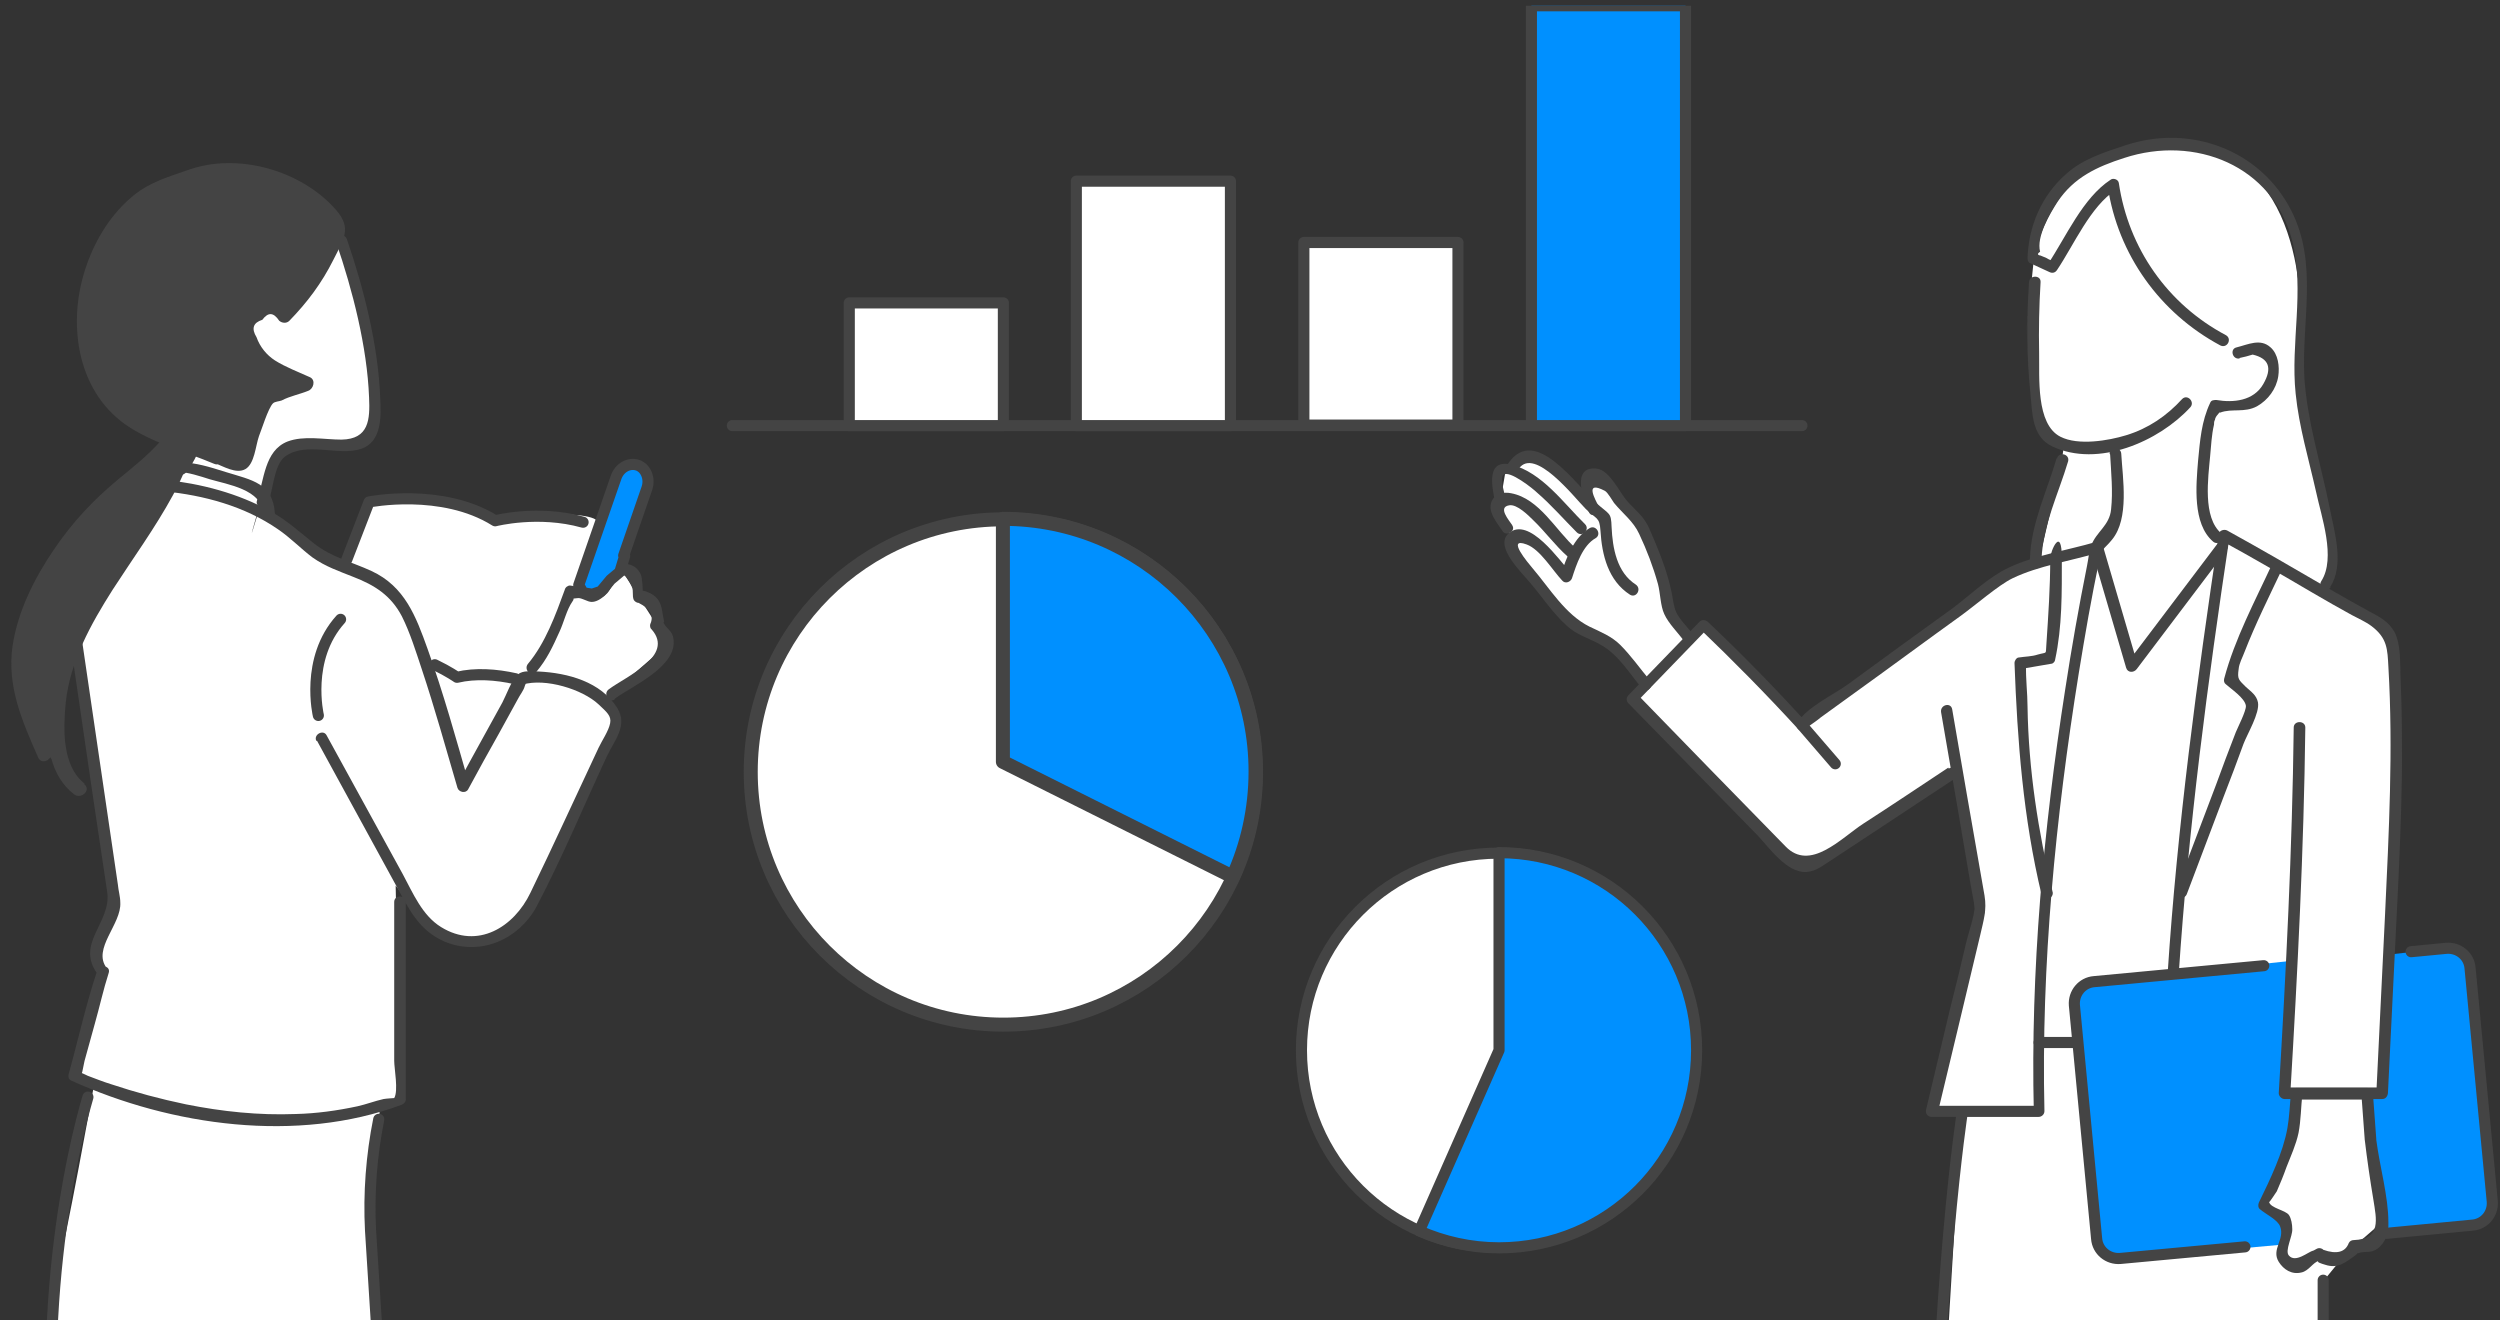 <?xml version="1.0" encoding="UTF-8"?>
<svg xmlns="http://www.w3.org/2000/svg" version="1.1" xmlns:xlink="http://www.w3.org/1999/xlink" viewBox="0 0 517.5 273.3">
  <rect x="0" y="0" width="517.5" height="273.3" fill="#333333" stroke="none"/>
  <defs>
    <style>
      .cls-1, .cls-2 {
        fill: none;
      }

      .cls-1, .cls-3, .cls-4, .cls-5, .cls-6 {
        stroke: #444;
        stroke-linecap: round;
        stroke-linejoin: round;
      }

      .cls-1, .cls-3, .cls-5 {
        stroke-width: 2.3px;
      }

      .cls-7, .cls-4, .cls-5 {
        fill: #0090ff;
      }

      .cls-8, .cls-3, .cls-6 {
        fill: #fff;
      }

      .cls-4, .cls-6 {
        stroke-width: 2.9px;
      }

      .cls-9 {
        fill: #444;
      }

      .cls-10 {
        clip-path: url(#clippath);
      }
    </style>
    <clipPath id="clippath">
      <rect class="cls-2" y="1.2" width="517.5" height="272.1"/>
    </clipPath>
  </defs>
  <!-- Generator: Adobe Illustrator 28.7.1, SVG Export Plug-In . SVG Version: 1.2.0 Build 142)  -->
  <g>
    <g id="_レイヤー_2">
      <g id="_レイヤー_3">
        <g class="cls-10">
          <g>
            <path class="cls-8" d="M67.9,46.5s5,10.1,6.6,17.8,2.8,23.8,2.8,23.8l-4.6,4.1s-13.8-5.7-18.3,10-.9,3.7-.9,3.7c0,0,16.1,13.5,18.3,11.7l5.5-14.3s17.7-1.8,24.6,4.2c0,0,23.2-3,22.1,1.4-1.5,6.1-4.2,12.2-4.2,12.2l3.1,2.3,5.7-5.5,9.8,15.3-12.4,10.8,1.8,5.3-16.4,35s-6.9,18.4-24.6,5.1l-4.9-6.1.9,44.3-4.1,1.4-1.8,17.2,4.1,73.5h-16.5l-3.2,48.1H27l-3.5-48.1-10.5-1.1s-3.5-46.2-1.5-53.8c2.1-7.6,8-40.4,8-40.4l-4.8-2.6,6.8-20s-4.4-4.3,2.2-14.1l-8.4-57.6,26.2-48.6,26.4-34.9h0Z"/>
            <path class="cls-8" d="M339.9,141.7s-1.7-8.5-14.2-12.5l-12.8-16-.7-3.7-1.6-5.8,1.1-6.5,6.9-3.1,9.7,9.2,2.4-5,10.3,12.9s4.7,20.5,8.8,20.9l3.1-2.7,20.4,20.8,41-30.1,7.8-4.3s5.4-22.3,5-23.1-8-3.4-7-22.2c1-18.8-.7-1.2-.7-1.2l1.6-15.6s3.8-25.2,29.7-24c25.9,1.2,26.4,33.5,25.2,42.4-1.2,8.9,3.4,30.6,5.6,34.7,2.2,4,2,15.4-2.4,15.4l10.2,5.3s6.9.1,6.8,18.8c-.1,18.7-2.9,80.2-2.9,80.2h-3.1l3.2,26.3-6,5.2-2.7,2.7-3.6,4.4v61.6l-17.7,2.5-3.2,44.5h-43.3l-2.1-45.8-14.5-1.5,5.8-95.6-5.8-.4,10.7-41.9-5.8-29.1-23.9,15.8s-8.7,12.5-16.5-3.1l-26.7-27.3,1.9-2.8h0Z"/>
            <polygon class="cls-7" points="474.2 198.9 432.6 203.4 429.8 205.7 429.6 210.4 434.7 256.6 436.2 260.5 440.5 260.5 472.9 257.6 473.1 253.3 468.6 249.4 474.6 233.7 475.3 226.4 472.9 225.5 474.2 198.9"/>
            <polygon class="cls-7" points="494.5 197.6 505.9 196.3 510.8 197.6 512.2 208.4 515.8 250.1 514.6 252.4 510.4 253.8 493.2 255.3 494.1 251.7 491.9 245 490.6 234.6 490.6 227 493 226.4 494.5 197.6"/>
            <circle class="cls-6" cx="207.7" cy="159.8" r="52.3"/>
            <circle class="cls-3" cx="310.2" cy="217.4" r="40.8"/>
            <line class="cls-1" x1="151.6" y1="88.1" x2="373" y2="88.1"/>
            <rect class="cls-3" x="175.8" y="62.7" width="31.9" height="25.4"/>
            <rect class="cls-3" x="222.8" y="37.5" width="31.9" height="50.6"/>
            <rect class="cls-3" x="269.9" y="50.2" width="31.9" height="37.8"/>
            <rect class="cls-5" x="317" y="1.2" width="31.9" height="86.9"/>
            <path class="cls-9" d="M420,58.5c-.5,7.7-.5,15.3.3,23,.4,4.1.3,8.9,4.5,10.9,9.5,4.5,22.1-1,28.6-8.1,1-1.1-.6-2.8-1.7-1.7-3.2,3.5-7,6.1-11.6,7.5-3.6,1.1-9.9,2.2-13.6.3-5.1-2.6-4.3-12.4-4.4-17.3s0-9.8.3-14.7c.1-1.5-2.3-1.5-2.4,0h0Z"/>
            <path class="cls-9" d="M463.6,74.1c.9-.2,1.8-.4,2.7-.7,3.4.8,4.1,2.8,2.2,6.1-2,3.5-6.2,3.9-9.7,3.3-.5,0-1.1,0-1.3.6-1.8,3.8-2.1,7.8-2.5,12-.4,5-1.2,13,3.1,16.7,1.1,1,2.8-.7,1.7-1.7-3.9-3.3-2.7-11.5-2.3-16,.2-2.1.3-4.4.8-6.5,0-.3,0-.7.2-1,0-.3.3-.8.5-1,.7-.9.3-.4.6-.5,2.4-.9,5,.1,7.6-1.3,2.3-1.3,4-3.6,4.4-6.2.3-2,0-4.6-1.6-6-2.1-1.9-4.6-.6-7,0-1.5.3-.9,2.6.6,2.3h0Z"/>
            <path class="cls-9" d="M436.8,94.1c.2,3.7.6,7.6.2,11.3-.3,3.4-3.1,4.7-4.1,7.5-.5,1.3-.6,2.9-.9,4.3-1.7,8.5-3.2,17-4.5,25.5-4.5,28.9-7.2,58.2-6.5,87.4l1.2-1.2h-22.2l1.1,1.5c2.9-12.2,5.9-24.5,8.8-36.8.7-3.1,1.4-5.2.9-8.2l-3.6-20.6c-1-6-2.1-12-3.1-18-.3-1.5-2.5-.9-2.3.6,1.2,7,2.4,13.9,3.6,20.9l2.4,14.1c.3,1.5.5,3,.8,4.4.1.5.1,2,.2.8-.2,2.3-1.1,4.8-1.7,7.1-1.1,4.8-2.3,9.6-3.5,14.4-1.6,6.9-3.3,13.7-4.9,20.6-.2.8.4,1.5,1.1,1.5h22.2c.6,0,1.2-.5,1.2-1.2-.7-30.3,2.3-60.7,7.1-90.6,1.3-7.9,2.6-15.7,4.3-23.5.6-2.7.9-2.1,2.6-4.2,3.6-4.4,2.2-12.6,1.9-17.8-.1-1.5-2.5-1.5-2.4,0h0Z"/>
            <path class="cls-9" d="M451,201.6c2-30.3,6-60.4,10.5-90.4l-1.7.7c6.4,3.5,12.6,7.1,18.9,10.8,2.7,1.6,5.4,3.1,8.1,4.6,1.3.7,2.9,1.4,4.1,2.3,3.3,2.5,3.3,4.8,3.5,8.5,1,17.1.1,34.2-.7,51.3-.6,12.3-1.2,24.6-1.8,36.9l1.2-1.2h-20.2l1.2,1.2c1.5-25.2,2.8-50.4,3.1-75.7,0-1.5-2.4-1.5-2.4,0-.3,25.2-1.6,50.5-3.1,75.7,0,.6.6,1.2,1.2,1.2h20.2c.7,0,1.1-.5,1.2-1.2.7-14.9,1.5-29.8,2.2-44.7.4-9.4.8-18.7.7-28.1,0-4.5-.1-9-.3-13.5-.1-2.8.1-6.5-1.2-9.1-1.2-2.2-3.1-3.2-5.2-4.3-3.1-1.7-6.1-3.4-9.2-5.2-6.7-3.9-13.4-7.8-20.3-11.6-.6-.3-1.6,0-1.7.7-4.5,30.2-8.6,60.5-10.6,91-.1,1.5,2.3,1.5,2.4,0h0Z"/>
            <path class="cls-9" d="M470.4,116.6c-3.6,7.8-7.8,15.6-10,23.9-.1.4,0,.9.3,1.1,1.1,1,4,2.9,4.2,4.5.1,1-1.7,4.5-2.1,5.5-1.4,3.6-2.8,7.3-4.1,10.9-2.8,7.3-5.5,14.6-8.3,21.9-.5,1.4,1.8,2.1,2.3.6,2.5-6.7,5.1-13.4,7.6-20.1,1.4-3.6,2.8-7.3,4.1-10.9.8-2.1,3.4-6.4,3-8.6-.3-1.5-1.4-2.2-2.5-3.2-1.5-1.5-1.8-1.6-1.5-3.7.1-1.2.8-2.4,1.2-3.5,2.3-5.9,5.1-11.5,7.8-17.2.6-1.4-1.4-2.6-2-1.2h0Z"/>
            <path class="cls-9" d="M489.5,235.9c.5,4.2,1.1,8.3,1.8,12.5.6,3.9,1.7,8.1-4.1,8.3-.4,0-.8.2-1,.6-.7,1.9-2.5,2.4-5.3,1.4-.2-.3-.8-.4-1.1-.3-.3.1-.7.4-1,.5-1,.2-3.6,2.6-5,1-.9-1,.8-4,.7-5.5,0-.9-.2-2.2-.7-2.9-.7-1-3.8-1.4-4.1-2.7,0,.3,1.5-2.1,1.6-2.2.7-1.6,1.4-3.3,2-5,.9-2.3,2-4.7,2.5-7.1.5-2.6.5-5.4.8-8.1l-1.2,1.2h14.6l-1.2-1.2.7,9.5c.1,1.5,2.5,1.5,2.4,0l-.7-9.5c0-.6-.5-1.2-1.2-1.2h-14.6c-.7,0-1.1.6-1.2,1.2-.2,2.3-.3,4.8-.7,7.1-.9,5.1-3.6,10.7-5.9,15.4-.2.4-.2,1.1.2,1.4,1.3,1.1,3.7,2.2,4.2,3.6,1,2.7-1.9,4.7-.3,7.3,1,1.6,2.7,2.7,4.7,2.2,1.5-.3,2.4-2.1,3.6-2.4-.7.2.6.6,1.3.8,2.7.9,4.2-.5,6.2-1.9,1.1-.8-.4-.2.7-.5,1.4-.5,2.5.1,3.9-.9,1.7-1.2,2.4-3.4,2.3-5.4,0-5.5-1.8-11.6-2.5-17.1-.2-1.5-2.6-1.5-2.4,0h0Z"/>
            <path class="cls-9" d="M127.3,144.6c3.5-2.6,13-6.6,12.1-12.4-.2-1.6-1.4-2-2-3.2-.5-1,.3.6,0-.7-.5-2.3-.3-4.2-2.8-5.5-.4-.2-1.9-.8-1.6-.4.1.1,0-2.8-.4-3.6-.9-1.8-2.5-2.3-4.4-2-2.6.4-2.3,2.2-4,4s-3.7.7-6.2.4c-.5,0-1,.4-1.1.9-1.9,5.2-4,11-7.6,15.3-1,1.2.7,2.9,1.7,1.7,2.2-2.6,3.4-5.2,4.8-8.3.9-1.9,1.5-4.6,2.7-6.3.6-.8-.4-.5,1.2-.7.9,0,1.9.8,2.8.8,1.2,0,2.4-1,3.2-1.8,1.4-1.5,2.8-6.9,5.1-1.3.4.9,0,1.8.4,2.7.2.3.6.6,1,.6,2.4,1.2,3.2,2.7,2.4,4.4-.1.4,0,.9.3,1.1,4.8,5.5-5.3,9.7-8.9,12.4-1.2.9,0,2.9,1.2,2.1h0Z"/>
            <path class="cls-1" d="M464.7,258.1l-25.8,2.4c-2.5.2-4.7-1.6-4.9-4.1l-4.6-48.3c-.2-2.5,1.6-4.7,4.1-4.9l35.1-3.3"/>
            <path class="cls-1" d="M499.1,197l7.3-.7c2.5-.2,4.7,1.6,4.9,4.1l4.6,48.3c.2,2.5-1.6,4.7-4.1,4.9l-17.8,1.7"/>
            <path class="cls-9" d="M403.3,158.9c-5.9,3.9-11.7,7.8-17.6,11.6-4.6,3-11,10-16.1,4.7-10.3-10.5-20.5-21-30.8-31.6v1.7c4.9-5.1,9.8-10.1,14.7-15.2h-1.7c7,6.7,13.8,13.6,20.4,20.8.5.6,1.5.4,1.9-.2.1-.2-.2,0,.5-.5s1.6-1.1,2.3-1.7l7.6-5.5c7.1-5.1,14.1-10.3,21.2-15.4,3.2-2.3,8-6.5,10.9-7.9,5.4-2.6,12.1-3.6,17.8-5.3l-1.5-.8c2.4,8.2,4.8,16.4,7.2,24.6.3,1.1,1.6,1.1,2.2.3,6.2-8.2,12.4-16.4,18.6-24.6.9-1.2-1.1-2.4-2-1.2-6.2,8.2-12.4,16.4-18.6,24.6l2.2.3c-2.4-8.2-4.8-16.4-7.2-24.6-.2-.6-.8-1-1.5-.8-5.8,1.7-12.5,2.7-18,5.3-4.1,1.9-8,5.7-11.6,8.4-7.2,5.2-14.4,10.4-21.6,15.7-3,2.2-8.7,4.8-10.6,8.1l1.9-.2c-6.5-7.1-13.3-14.1-20.4-20.8-.5-.4-1.2-.5-1.7,0-4.9,5.1-9.8,10.1-14.7,15.2-.5.5-.5,1.2,0,1.7,8.9,9.1,17.7,18.1,26.6,27.2,2.5,2.6,6.1,7.9,10.2,7.7,2-.1,3.5-1.4,5.1-2.4,2.9-1.9,5.9-3.9,8.8-5.8,5.6-3.7,11.2-7.4,16.8-11.1,1.3-.8,0-2.9-1.2-2.1h0Z"/>
            <line class="cls-1" x1="373" y1="150.1" x2="379.9" y2="158.1"/>
            <path class="cls-9" d="M424.9,184.7c-3-12.6-5-25.4-5.2-38.4,0-2.8-.4-5.8-.3-8.6,0-.2-1.3.6-.3.6.6,0,1.3-.2,2-.3l3.5-.6c.4,0,.8-.5.8-.8,1.5-6.9,1.4-14,1.4-21s-2.4-1.5-2.4,0c0,6-.4,11.8-.8,17.8-.2,2.2.3,1.5-1.8,2.1-1.2.4-2.6.4-3.9.6-.5,0-.9.7-.9,1.1.6,16.3,1.8,32.1,5.6,48,.4,1.5,2.6.9,2.3-.6h0Z"/>
            <line class="cls-1" x1="422.1" y1="215.8" x2="429.4" y2="215.8"/>
            <path class="cls-1" d="M406.2,230.2s-5.4,34.7-6.2,95.9c0,0,36.1,5.4,80.9,1.4v-62.5"/>
            <path class="cls-9" d="M482.3,121.6c3-4.6,1-11.2,0-16.2-1.8-9.1-4.7-18-5.3-27.3-.6-11.6,2.9-23.5-2.7-34.5-6.4-12.6-20.9-17.9-34.1-13.6-4.5,1.5-8.9,2.8-12.5,6-5.1,4.5-7.8,10.8-8,17.5,0,.4.2.9.6,1,1.3.6,2.6,1.2,3.9,1.8.6.3,1.2.2,1.6-.4,3.5-5.2,6.9-13.2,12.2-16.6l-1.7-.7c2.1,14.1,10.8,26.2,23.3,32.9,1.4.7,2.5-1.3,1.2-2.1-12.1-6.4-20.2-18-22.2-31.5-.1-.8-1.2-1.1-1.7-.7-5.8,3.8-9.2,11.8-13,17.5l1.6-.4c-.6-.3-1.3-.5-1.9-.9l-1.2-.5c-.7-.1-.7-.4-.1-.8-.8-3.1,2-7.8,3.6-10.3,3.4-5.1,8.2-7.3,13.8-9.1,14.6-4.8,30.8,1.5,34.8,17.2,2.6,10.3-.4,21.1.7,31.6.7,6.9,2.7,13.5,4.2,20.2,1.1,5.2,4.2,13.8,1.1,18.6-.8,1.3,1.2,2.5,2,1.2h0Z"/>
            <path class="cls-9" d="M425.7,94.9c-2,6.9-5.3,13.5-5.5,20.8,0,1.5,2.3,1.5,2.4,0,.3-7.1,3.5-13.5,5.5-20.2.4-1.5-1.9-2.1-2.3-.6h0Z"/>
            <path class="cls-9" d="M69.6,50.2c3.4,9.9,6.4,21.6,6.8,32.1.2,4.5,0,8.6-5.7,8.7-3.6,0-7.8-.9-11.2.4-4.8,1.9-4.8,8-6.3,12.2-.5,1.4,1.8,2.1,2.3.6,1-2.6,1.2-8,3.5-9.7,4.4-3.2,11,0,15.8-1.6,4.3-1.5,4.1-6.8,3.9-10.6-.4-10.8-3.4-22.6-6.9-32.8-.5-1.4-2.8-.8-2.3.6h0Z"/>
            <path class="cls-9" d="M44.7,94.3c1.5.5,2.9,1,4.4,1.5.2,0,.5.2.7.1.5,0,.7-.7.8-1.2,1.2-4.5,3-8.8,5.4-12.7l7.5-2.7c-1.9-.9-3.9-1.8-5.8-2.8-1-.5-2.1-1-3-1.7-2.2-1.8-3.3-4.7-3.5-7.6,0-1.3,0-2.7.9-3.6.9-.9,2.4-1,3.6-.6s2.2,1.3,3.2,2.1l2.1-2.2c4.1-4.3,6.7-9.8,9.2-15.3v-.4c-.8-2.7-3.1-4.5-5.4-6.1-6.5-4.3-14.3-7.6-21.9-6.1l-6.2,2.2c-7.8,1.7-13.6,8.5-16.6,15.9-2.4,5.9-3.4,12.4-2.2,18.6,1.2,6.2,4.8,12.1,10.2,15.4l16.6,7h0Z"/>
            <path class="cls-9" d="M44.3,95.8c1.9.7,4.6,2.4,6.5,1.3s2.1-4.8,2.8-6.8c.5-1.2,1.9-5.8,2.9-6.8.4-.4,1.3-.4,1.8-.6,1.7-.9,3.8-1.3,5.5-2,1.1-.4,1.6-2.2.4-2.8-2.4-1.1-5.1-2.1-7.3-3.5-1.7-1.1-3.1-2.8-3.8-4.8-1.1-1.8-.7-3,1.2-3.6,1.2-1.6,2.3-1.6,3.5.2.6.5,1.5.6,2.1,0,3.7-3.8,6.7-7.8,9.1-12.6,2.1-4.2,3.9-6.5.6-10.3-7.2-8.3-20.5-12-30.7-8.3-4,1.4-7.9,2.5-11.3,5.3-4.5,3.7-7.7,8.8-9.6,14.2-4.1,11.3-2.5,25.8,8,33.2,5.3,3.7,12.4,5.6,18.3,8.1,1.8.8,2.6-2.2.8-2.9-5.2-2.2-10.8-4.1-15.9-6.7-13.3-6.8-12.2-26.3-5.3-37.2,5.6-8.7,18.1-14.4,28.4-11.9,3.7.9,7.2,2.6,10.4,4.6,1.5,1,3.2,1.9,4.4,3.3,2.3,2.6,1.6,2.7.5,5-2.6,5.3-5.6,9.9-9.7,14.2h2.1c-3.4-2.9-9.8-4.5-10.3,1.8-.7,8.6,6.6,11.6,13,14.6l.4-2.8c-2.4.9-6.2,1.4-8.2,3.1-2,1.8-3.2,6-4.2,8.4-.4,1-.9,4.5-1.6,4.9.2,0-3.2-1.2-4-1.5-1.8-.7-2.6,2.3-.8,2.9h0Z"/>
            <path class="cls-9" d="M13.6,126.3c1.9,12.8,3.7,25.5,5.6,38.3l3,20.1c.9,6.4-6.9,10.7-1.8,17.2.4.5,1.2.4,1.7,0h.1c0-.1-2-1.2-2-1.2-2.4,7.1-4,14.5-6,21.7-.1.5,0,1.1.6,1.3,20.7,9.4,46.8,13,68.3,5,.5-.2.9-.6.9-1.1v-40.9c0-1.5-2.4-1.5-2.4,0v32.9c0,1.6.9,6.2,0,7.7,0,0-1.7.1-2.2.2-1.8.4-3.6,1.1-5.4,1.5-4.2.9-8.5,1.5-12.8,1.6-7.6.3-15.2-.5-22.7-2-5.3-1.1-10.5-2.5-15.6-4.2-1.6-.5-3.1-1.1-4.7-1.7-.5-.2-2.8-1.5-1.9-.3.7,1,.9-1.7,1.2-2.8l2.1-7.6c1-3.5,1.8-7.2,2.9-10.6.4-1.2-1.1-1.8-2-1.1h-.1c0,.1,1.7.1,1.7.1-3.1-4,3.1-9.1,2.8-13.6,0-1.2-.4-2.5-.5-3.7-1-6.8-2-13.6-3-20.4-1.8-12.3-3.6-24.5-5.4-36.8-.2-1.5-2.5-.9-2.3.6h0Z"/>
            <path class="cls-9" d="M65.6,153.3c5.5,10.1,11,20.1,16.5,30.2,2.5,4.6,4.6,9.1,9.9,11.4,7.4,3.1,15.4-.4,19.1-7.3,5.3-10.1,9.7-20.7,14.5-31,1.6-3.4,4.4-6.4,2.2-10-3.4-5.5-10.3-7.3-16.3-7.6-1.5,0-3.2-.3-4.3.6-1.3,1.1-2.4,4.3-3.2,5.8-3,5.5-6.1,11-9.1,16.6l2.2.3c-2.7-9.4-5.3-18.8-8.6-28-2.4-6.7-4.7-12.9-11.6-16.1-4.1-1.9-8.2-2.8-11.9-5.7-2.9-2.3-5.6-4.8-8.9-6.6-6.8-3.8-14.5-5.8-22.2-6.6-1.5-.2-1.5,2.2,0,2.4,8.3.8,16.8,3.1,23.7,7.9,2.5,1.7,4.7,4,7.1,5.8,2.7,1.9,5.4,2.8,8.4,4,4.4,1.7,7.8,3.8,10.1,8.2,1.7,3.4,2.9,7.3,4.1,10.9,2.7,8.1,5,16.4,7.4,24.6.3.9,1.7,1.2,2.2.3,2.1-3.9,4.2-7.7,6.4-11.6l3.9-7.1c.4-.8,1.2-1.8,1.4-2.6.3-1.1.9-.8-.4-.4,4.7-1.4,12.4,1,15.7,4.1,1.7,1.6,2.7,2.4,2.4,3.9-.3,1.6-1.7,3.6-2.4,5.1-4.7,10-9.3,20.1-14.1,30-3.4,7.1-10.9,11.8-18.5,7.1-3.9-2.4-5.8-7-7.9-10.9-5.3-9.6-10.5-19.2-15.8-28.8-.7-1.3-2.8-.1-2.1,1.2h0Z"/>
            <path class="cls-9" d="M39.1,89.3c-.5,2.6-1.5,4.8-3.1,6.9-1.2,1.5,1.4,3,2.6,1.5,1.7-2.2,2.9-4.8,3.4-7.6.4-1.9-2.5-2.7-2.9-.8h0Z"/>
            <path class="cls-9" d="M30.4,100.6c2-1.3,4-2.8,6.5-2.9,1.9,0,4.6.9,6.5,1.5,3.7,1.1,10.8,2.1,11.1,7.1,0,1.5,2.5,1.5,2.4,0-.4-6.3-4.7-6.9-10.2-8.6-6.9-2.2-11.2-3.3-17.4.8-1.3.8,0,2.9,1.2,2.1h0Z"/>
            <path class="cls-9" d="M341.5,140.8c-2-2.4-3.9-5.1-6.1-7.3-1.8-1.8-4.1-2.7-6.4-3.8-5-2.5-8.2-7.9-11.7-12-1-1.2-5.6-6.6-1.3-5,2.8,1,5.4,5.4,7.4,7.5.6.7,1.7.3,2-.5.9-2.8,2.2-6.8,4.9-8.3,1.3-.8.1-2.8-1.2-2.1-3.3,1.9-4.9,6.2-6,9.7l2-.5c-2.1-2.2-8.6-11.8-12.8-8.1-3.1,2.7,2.8,8.2,4.4,10.2,2.5,2.9,4.7,6.3,7.6,8.9,2.1,2,4.7,2.6,7.1,4,3.6,2,5.9,5.9,8.5,9,1,1.2,2.6-.5,1.7-1.7h0Z"/>
            <path class="cls-9" d="M313.1,108.8c-.8-1.2-3.1-3.8-.7-4.2,1.6-.3,4,2.1,5,3.1,2.5,2.4,4.5,5.2,7.1,7.5,1.1,1,2.8-.7,1.7-1.7-4.1-3.6-7.5-10.3-13.4-11.4-1.5-.3-3.2,0-4,1.6-1,2.2,1.1,4.5,2.2,6.2.8,1.3,2.9,0,2-1.2h0Z"/>
            <path class="cls-9" d="M311.7,103.3c-.2-.9-1.3-4.3-.5-5,1.2-1.1,6.2,2.9,7,3.7,2.9,2.5,5.5,5.5,8.2,8.2,1.1,1.1,2.8-.6,1.7-1.7-4.4-4.3-8.9-10.7-15.2-12.3-5.3-1.3-4.1,4.4-3.4,7.8.3,1.5,2.6.9,2.3-.6h0Z"/>
            <path class="cls-9" d="M314.4,97c3.3-4.6,11.5,6,13.8,8.3s2.9,1.6,3.1,4.6c.3,5,1.6,10.3,6.1,13.2,1.3.8,2.5-1.2,1.2-2.1-3.9-2.5-4.8-7.5-5-11.9-.1-3.1-.4-2.5-3.2-5-4.3-3.9-12.6-16.1-18.1-8.3-.9,1.2,1.2,2.4,2,1.2h0Z"/>
            <path class="cls-9" d="M330.9,104.8c-.6-1.3-3.1-5.5,1.3-3.2.6.3,1.6,2.1,1.9,2.5,1.8,2.2,4,3.8,5.2,6.4,1.6,3.4,2.9,6.8,3.9,10.4.5,1.9.5,4.5,1.3,6.2.9,2,2.8,3.8,4.1,5.6.9,1.2,3,0,2-1.2-1.1-1.5-2.8-3.1-3.6-4.7-.6-1.3-.7-2.9-1-4.3-1-4.7-2.7-8.7-4.6-13.1-1.1-2.5-2.8-3.7-4.6-5.7-1.5-1.7-3.6-6.4-6.3-6.7-5.4-.6-2.7,6.7-1.6,9,.6,1.4,2.7.2,2-1.2h0Z"/>
            <path class="cls-1" d="M18.2,227.1c-3,10.3-12,46.6-5.1,92.4h67.7l-4.1-64.8c-.4-7.7.2-15.5,1.7-23"/>
            <path class="cls-1" d="M65.9,148.1s-2.8-11.7,4.6-19.9"/>
            <line class="cls-1" x1="41.1" y1="367.6" x2="41.1" y2="321.7"/>
            <line class="cls-1" x1="64.4" y1="321.6" x2="61.1" y2="367.6"/>
            <line class="cls-1" x1="27" y1="367.6" x2="23.5" y2="321.6"/>
            <line class="cls-1" x1="414.5" y1="329" x2="416.7" y2="373.4"/>
            <line class="cls-1" x1="460" y1="373.4" x2="462.2" y2="329.8"/>
            <line class="cls-1" x1="434.5" y1="330.9" x2="434.5" y2="373.4"/>
            <path class="cls-5" d="M129.1,115l4.8-13.9c.7-2-.2-4.2-1.9-4.8h0c-1.8-.6-3.8.5-4.5,2.6l-7.7,22.2.9,1.6,1.9.3,1.8-.6,2-2.4,1.9-1.6,1-3.3h0Z"/>
            <path class="cls-1" d="M71.8,115.8l4.6-11.9s15.1-3,26.1,3.9c0,0,8.9-2.3,18.2.3"/>
            <path class="cls-1" d="M106.7,140.5c-4-.9-8.3-1.2-12.1-.3,0,0-1.7-1.2-4.6-2.6"/>
            <path class="cls-5" d="M293.8,254.8c5,2.2,10.6,3.5,16.5,3.5,22.6,0,40.9-18.3,40.9-40.9s-18.3-40.9-40.9-40.9v40.9l-16.5,37.4h0Z"/>
            <path class="cls-4" d="M255.2,181.5c3-6.6,4.7-14,4.7-21.8,0-28.9-23.4-52.3-52.3-52.3v50.3l47.6,23.8h0Z"/>
            <path class="cls-9" d="M16.5,163.3c-4.5-3-4.7-11.2-4.4-16.1.6-12,7.8-22.6,14.3-32.3,3.5-5.2,6.7-10.2,9.6-15.8,2.9-5.8,4.2-11.4,5.7-17.8l-1.9-.2c-.9,11.7-14.5,17.8-21.4,25.8-7.6,8.9-15.9,22.1-14.1,34.3.8,5.3,3.1,9.7,5.2,14.6"/>
            <path class="cls-9" d="M17.5,162.2c-4.7-3.7-4.4-11.3-3.9-16.7.9-8.6,5.2-16.3,9.7-23.4,4.2-6.5,8.8-12.8,12.5-19.6s5.4-13.4,7.2-20.6c.2-1-.5-1.8-1.5-1.9l-1.9-.2c-.9,0-1.4.8-1.5,1.5-1,8-7.8,13.1-13.6,17.9-5.2,4.3-9.5,8.9-13.3,14.5-4.1,6-7.5,12.8-8.6,20-1.2,8.4,2,15.6,5.3,23.1.8,1.8,3.4.2,2.6-1.5-4.2-9.3-6.9-17.3-3.4-27.3,2.6-7.6,7.4-14.8,12.9-20.7,7.7-8.3,19.6-13.6,21.1-26l-1.5,1.5,1.9.2-1.5-1.9c-2.2,9.2-5.1,17.4-10.1,25.4s-10.3,14.9-14.4,23c-4.4,8.8-9.9,27.3-.2,34.9,1.5,1.2,3.7-.9,2.1-2.1h0Z"/>
          </g>
        </g>
      </g>
    </g>
  </g>
</svg>